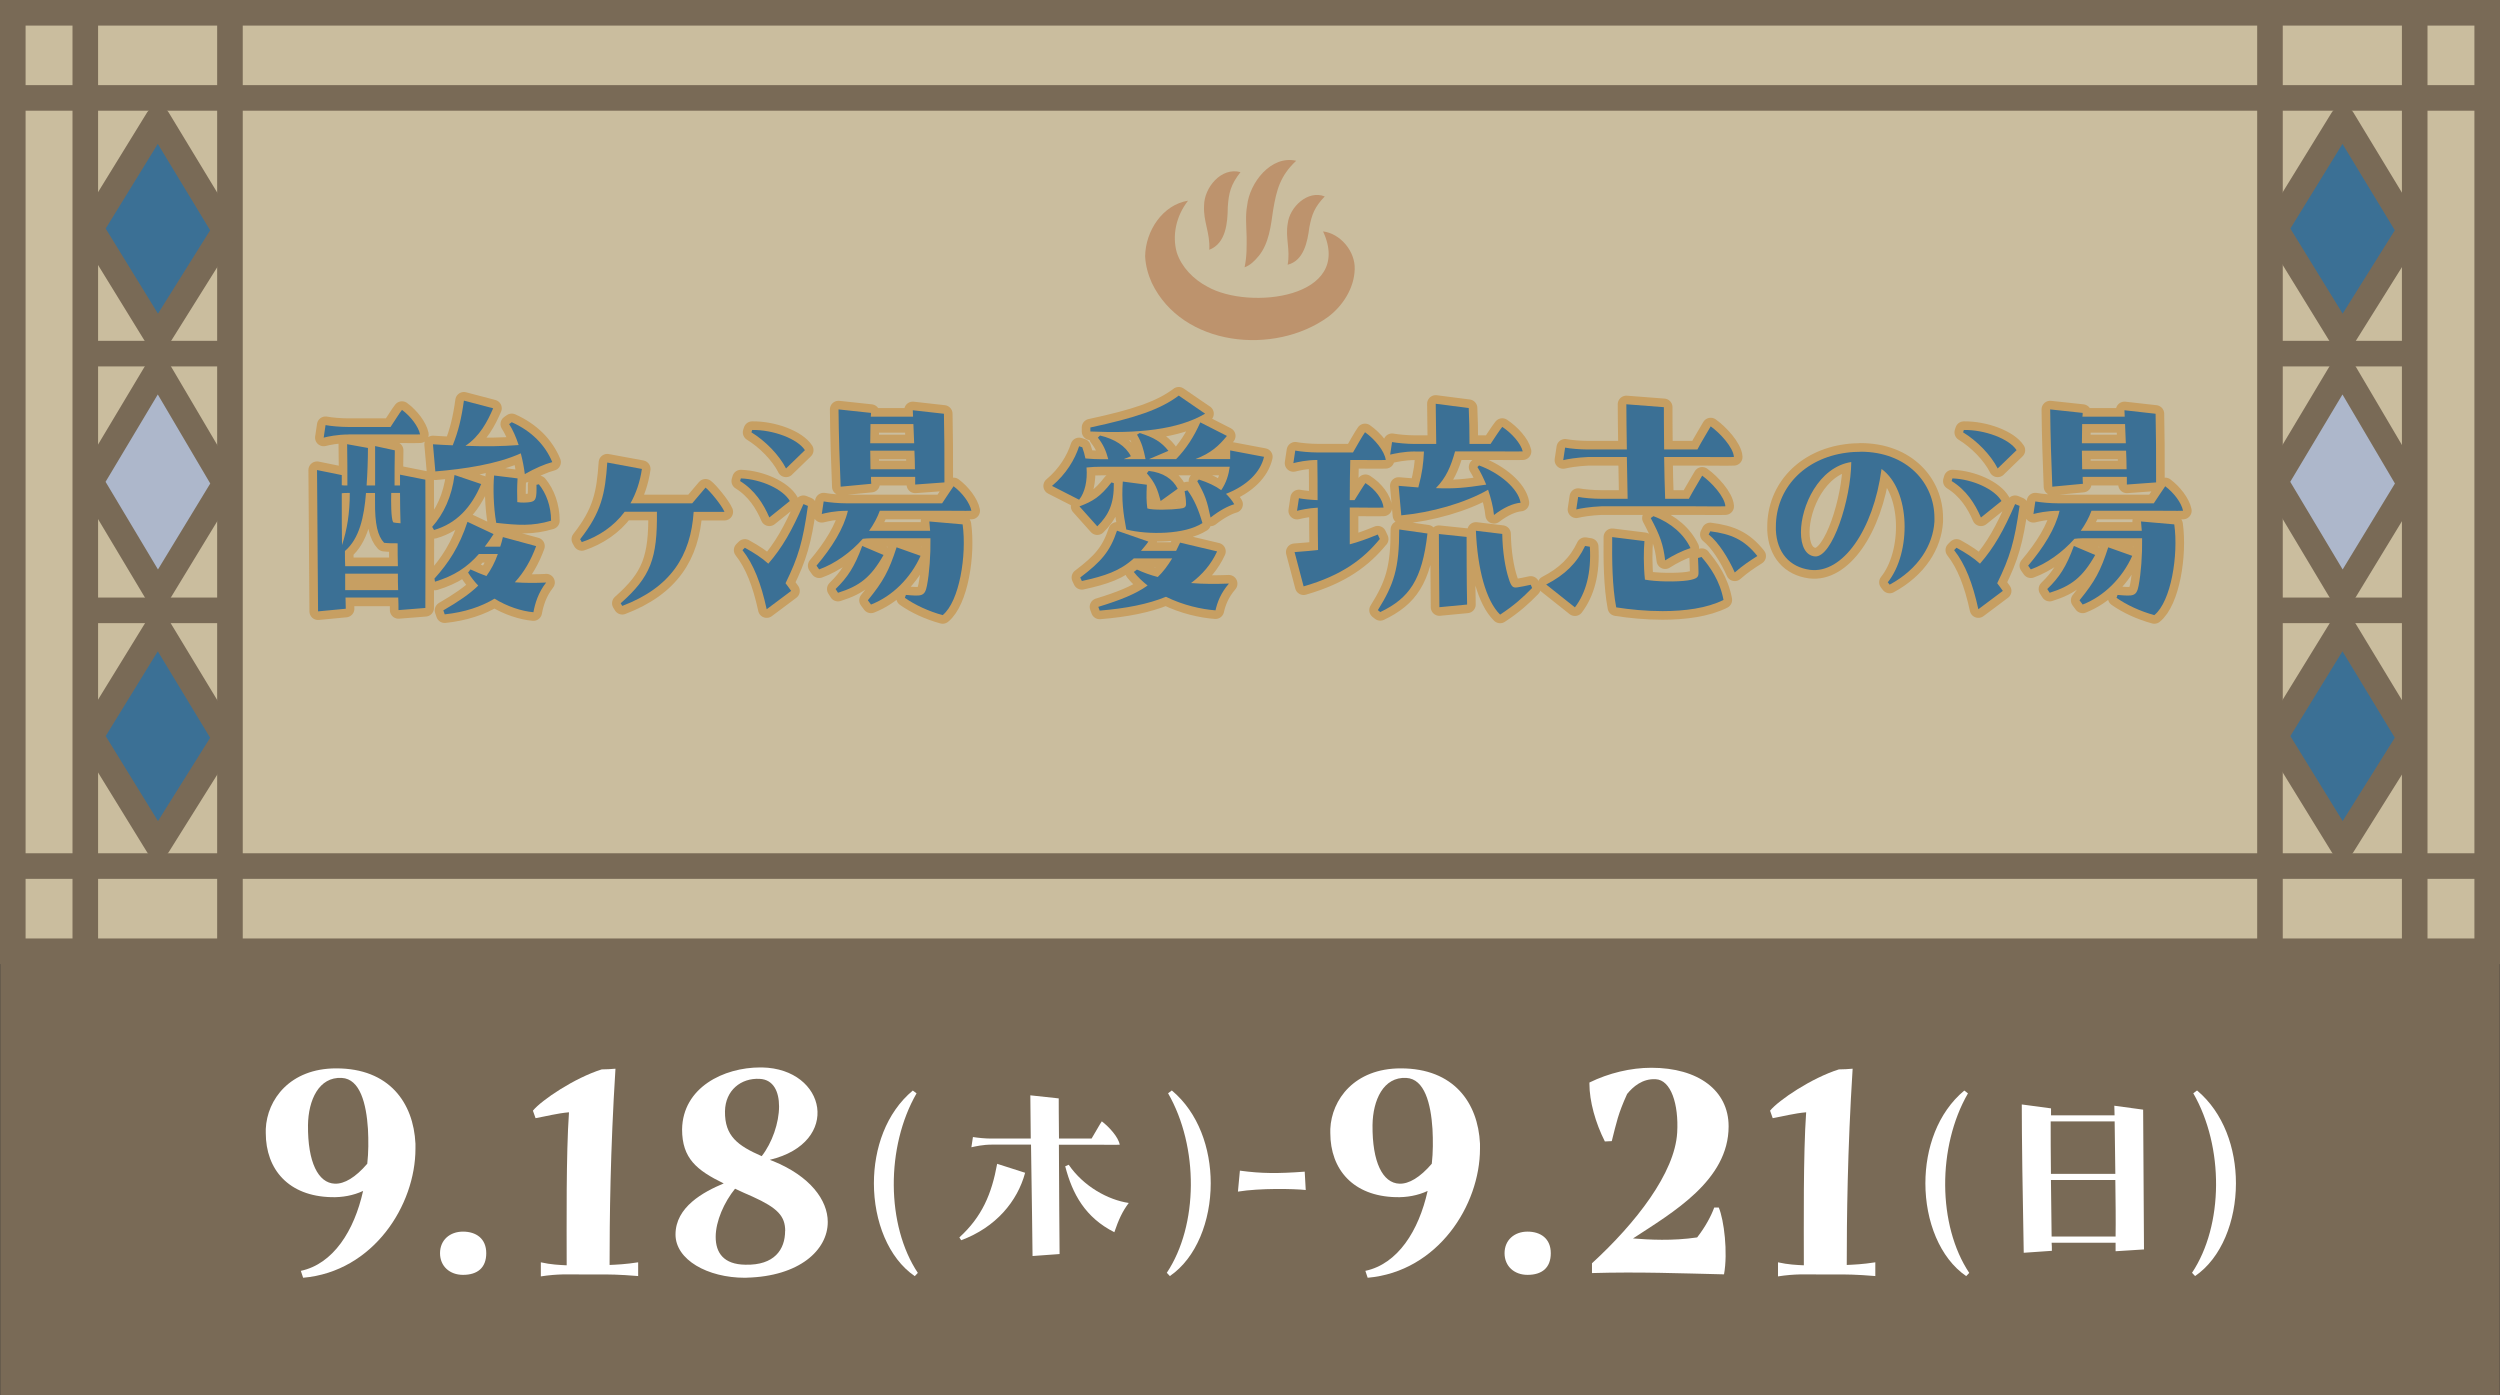 <?xml version="1.0" encoding="UTF-8"?>
<svg id="_レイヤー_2" data-name="レイヤー 2" xmlns="http://www.w3.org/2000/svg" viewBox="0 0 293.11 163.61">
  <rect x="0" y="0" width="293.11" height="163.61" fill="#333333" stroke="none"/>
  <defs>
    <style>
      .cls-1 {
        fill: #bd936d;
      }

      .cls-2, .cls-3 {
        fill: #3b7095;
      }

      .cls-4 {
        fill: #796a56;
      }

      .cls-4, .cls-3, .cls-5, .cls-6, .cls-7 {
        stroke: #796a56;
        stroke-width: 3px;
      }

      .cls-4, .cls-5, .cls-6 {
        stroke-miterlimit: 10;
      }

      .cls-3, .cls-8, .cls-7 {
        stroke-linecap: round;
        stroke-linejoin: round;
      }

      .cls-9 {
        fill: #fff;
      }

      .cls-5 {
        fill: #cabd9e;
      }

      .cls-6, .cls-8 {
        fill: none;
      }

      .cls-8 {
        stroke: #c79f62;
        stroke-width: 2.02px;
      }

      .cls-7 {
        fill: #adb7cb;
      }
    </style>
  </defs>
  <g id="_レイヤー_6" data-name="レイヤー 6">
    <g>
      <rect class="cls-4" x="1.53" y="96.85" width="290.05" height="65.26"/>
      <g>
        <rect class="cls-5" x="1.5" y="1.5" width="290.11" height="110.03"/>
        <g>
          <g>
            <line class="cls-6" x1="10" y1="111.06" x2="10" y2="1.97"/>
            <g>
              <polygon class="cls-7" points="10.63 56.49 18.51 69.67 26.4 56.7 18.51 43.31 10.63 56.49"/>
              <g>
                <line class="cls-6" x1="26.96" y1="111.06" x2="26.96" y2="1.97"/>
                <g>
                  <line class="cls-6" x1="26.96" y1="71.56" x2="10" y2="71.56"/>
                  <line class="cls-6" x1="26.96" y1="41.46" x2="10" y2="41.46"/>
                </g>
                <polygon class="cls-3" points="10.63 26.8 18.51 39.62 26.4 27.01 18.51 13.99 10.63 26.8"/>
                <polygon class="cls-3" points="10.63 86.3 18.51 99.11 26.4 86.51 18.51 73.48 10.63 86.3"/>
              </g>
            </g>
          </g>
          <g>
            <line class="cls-6" x1="266.14" y1="111.06" x2="266.14" y2="1.97"/>
            <g>
              <polygon class="cls-7" points="266.77 56.49 274.65 69.67 282.54 56.7 274.65 43.31 266.77 56.49"/>
              <g>
                <line class="cls-6" x1="283.11" y1="111.06" x2="283.11" y2="1.97"/>
                <g>
                  <line class="cls-6" x1="283.11" y1="71.56" x2="266.14" y2="71.56"/>
                  <line class="cls-6" x1="283.11" y1="41.46" x2="266.14" y2="41.46"/>
                </g>
                <polygon class="cls-3" points="266.77 26.8 274.65 39.62 282.54 27.01 274.65 13.99 266.77 26.8"/>
                <polygon class="cls-3" points="266.77 86.3 274.65 99.11 282.54 86.51 274.65 73.48 266.77 86.3"/>
              </g>
            </g>
          </g>
        </g>
        <g>
          <line class="cls-6" x1="1.56" y1="11.48" x2="291.55" y2="11.48"/>
          <line class="cls-6" x1="1.56" y1="101.54" x2="291.55" y2="101.54"/>
        </g>
        <g>
          <path class="cls-1" d="M155.12,27.13c3.62,7.82-8.65,9.28-13.56,6.48-1.62-.85-3.03-2.28-3.59-4.01-.55-1.95-.11-4.23,1.32-6.07-2.97.48-4.99,3.53-5.03,6.53.06,1.13.35,2.13.78,3.1,3.58,7.48,14.38,8.56,20.68,3.99,1.7-1.28,3.05-3.35,3.11-5.57.09-2.1-1.68-4.21-3.72-4.45Z"/>
          <path class="cls-1" d="M147.55,30.05c1.25-1.53,1.45-3.59,1.72-5.45.4-2.32.81-3.98,2.7-5.75-2.96-.68-5.46,2.58-5.75,5.24-.22,1.15-.09,2.54-.06,3.68,0,1.12.04,2.24-.24,3.57.67-.24,1.19-.76,1.63-1.3Z"/>
          <path class="cls-1" d="M150.98,26.19c-.3,1.71.32,3.03-.01,4.85,1.9-.48,2.33-2.71,2.54-4.37.29-1.52.61-2.39,1.81-3.64-1.99-.79-4.12,1.25-4.34,3.17Z"/>
          <path class="cls-1" d="M141.77,29.29c1.98-.75,2.16-3.2,2.18-5,.11-1.66.33-2.62,1.49-4.11-2.26-.62-4.26,1.82-4.27,3.92-.11,1.87.73,3.21.61,5.19Z"/>
        </g>
        <g>
          <g>
            <path class="cls-8" d="M46.9,56.93v-1.28l2.97.59c.03,3.34.03,9.92,0,15.04l-3.15.25c0-.44,0-.94-.03-1.47h-6.18c0,.41.03.84.03,1.31l-3.25.31c-.06-6.93-.09-12.92-.12-16.57l2.9.59v1.19c.16.03.34.03.5.03h.16c0-1.62,0-2.96-.03-4.84l2.44.44c0,1.28-.06,3.09-.16,4.4h1v-4.62l2.31.5c-.03,1.31-.03,2.87-.03,4.12h.66ZM40.88,50.94c-1.34,0-2.47.25-2.93.37l.22-1.47c.62.12,1.78.22,2.62.22h5c.47-.69,1.03-1.62,1.34-2,1.03.75,1.94,1.97,2.12,2.87-.62.03-2.25,0-2.93,0h-5.43ZM40.66,57.8c-.22,0-.41,0-.59.03,0,2.68,0,4.77.03,6.08.59-1.81.91-3.71.91-6.12h-.34ZM43.97,58.77v-.97h-1.06c-.22,2.81-.78,5.37-2.47,6.8,0,.66,0,1.22.03,1.78h6.18c-.03-.87-.03-1.78-.03-2.68-.53,0-1.12,0-1.59-.06-.75-.81-1.09-2.18-1.06-4.87ZM40.47,67.26v1.93h6.21c-.03-.59-.03-1.25-.03-1.93h-6.18ZM45.87,57.8c-.03.97-.03,2.96.22,3.43.12.06.5.09.87.12-.03-1.09-.06-2.22-.06-3.56h-1.03ZM56.42,56.74c-1.16,2.78-2.94,4.65-5.53,5.4l-.22-.37c1.34-1.5,2.31-3.56,2.62-6.08l3.12,1.06ZM50.77,52.09c.84.06,1.59.09,2.31.12.66-1.65,1.03-3.18,1.31-5.24l3.43.9c-.66,1.53-1.56,3.28-3.25,4.4,2.44.09,4.21.06,6.24-.09-.31-.94-.69-1.81-1.12-2.46l.31-.22c2.31,1.03,3.93,2.68,4.75,4.68-.94.25-2,.72-3.22,1.4-.09-.75-.25-1.59-.47-2.43-2.81,1.28-6.65,1.84-10.02,2.12l-.28-3.18ZM64.04,68.29c-.94,1.19-1.31,2.46-1.5,3.49-1.37-.12-3.06-.66-4.56-1.59-1.56.94-3.5,1.59-5.84,1.84l-.16-.47c1.78-1.03,3.09-1.93,4.09-2.9-.44-.47-.84-.97-1.19-1.53l.28-.37c.66.31,1.28.56,1.87.78.56-.78,1-1.62,1.34-2.59h-2.22c-1.37,1.56-2.9,2.56-5.15,3.25l-.06-.37c1.65-1.81,2.93-3.78,3.87-6.65l3.06,1.44c-.34.53-.69,1.03-1.03,1.47h1.81c.12-.34.22-.72.31-1.12l3.9,1.06c-.59,1.62-1.41,3.06-2.5,4.24,1.19.09,2.4.09,3.65.03ZM63.17,56.77c.87,1.06,1.44,2.59,1.44,4.28-2.22.66-3.9.53-6.43.25-.34-1.93-.37-4.21-.25-5.55l2.75.34c-.06.97-.06,1.97-.03,2.78.53.09,1.09.06,1.5,0,.69-.12.78-.41.75-2.03l.28-.06Z"/>
            <path class="cls-8" d="M81.33,59.99c-.34,5.18-2.69,8.89-8.37,11.05l-.19-.31c3.53-3.12,4.31-5.27,4.25-10.73h-3.78c-1.28,1.72-3.06,2.9-5.03,3.56l-.19-.34c2.5-3.18,2.93-5.34,3.18-8.99l4.06.75c-.22,1.53-.69,2.87-1.34,4.03h7.24l1.56-1.84c.44.31,1.9,2.06,2.22,2.84h-3.62Z"/>
            <path class="cls-8" d="M90.2,60.67c-.69-1.62-1.72-3.21-3.43-4.27l.09-.31c2.4.09,4.96,1.28,5.74,2.65l-2.4,1.93ZM94.72,59.33c-.59,4.18-1.12,5.99-2.62,9.05.22.28.44.59.66.9l-2.87,2.15c-.66-3.03-1.53-5.27-2.84-6.93l.28-.28c1.12.62,2,1.19,2.75,1.87,1.65-1.9,2.78-3.9,4.12-6.99l.53.22ZM92.16,54.93c-.81-1.59-2.44-3.25-4.06-4.24l.09-.28c2.47-.03,5.31,1.03,6.18,2.37l-2.22,2.15ZM103.15,59.89c-.28.78-.72,1.59-1.25,2.34h7.15l-.09-1.09,3.9.34c.5,3.59-.37,9.05-2.34,10.64-1.62-.44-3.25-1.19-4.43-2.03l.12-.34c1.84.16,2.22.19,2.47-1.09.28-1.44.44-3.59.41-5.55h-7.02c-.31,0-.62.03-.91.06-1.4,1.59-3.28,2.93-5.12,3.59l-.31-.44c1.84-2.18,3.18-4.34,3.68-6.43h-.19c-1.34,0-2.37.25-2.87.37l.22-1.47c.66.12,1.78.22,2.62.22h11.27c.47-.69,1.06-1.62,1.34-2,1,.75,1.9,1.93,2.09,2.87-.62.03-2.22,0-2.9,0h-7.84ZM103.59,65.07c-1.5,2.65-2.84,3.65-5.34,4.43l-.28-.44c1.4-1.37,2.22-2.59,3.12-5.05l2.5,1.06ZM98.56,57.05c-.12-2.87-.22-5.99-.25-9.05l3.81.41c0,.16,0,.28-.03.44h4.96c0-.25-.03-.5-.03-.75l3.65.41c.06,2.53.06,4.49.06,8.05l-3.43.25v-.9h-5.18c0,.28,0,.56.03.81l-3.59.34ZM107.93,65.17c-1.15,2.59-3.31,4.74-5.81,5.71l-.37-.5c1.81-2.22,2.47-3.43,3.37-6.21l2.81,1ZM107.18,51.97l-.09-2.25h-5.03c0,.75-.03,1.5-.03,2.25h5.15ZM107.27,55.02c0-.78-.03-1.5-.06-2.18h-5.18c0,.75.03,1.47.03,2.18h5.21Z"/>
            <path class="cls-8" d="M144.23,53.84v-1.03l3.97.75c-.41,1.78-1.97,3.37-4.46,4.34.38.37.72.78.97,1.22-.69.19-1.72.72-2.78,1.56-.41-1.97-.62-2.59-1.56-4.27l.19-.19c1.06.34,1.94.75,2.62,1.25.59-.87.87-1.78,1-2.75h-14.95c-.69,0-1.31.03-1.84.09.12,1.56-.19,2.93-.87,3.78l-3.18-1.62c1.65-1.37,2.69-3.12,3.18-4.65l.37.12c.16.44.28.87.37,1.31.62.06,1.34.09,1.87.09h.81c-.28-1.03-.59-1.72-1.22-2.53l.25-.25c1.72.41,3,1.22,3.62,2.43l-.84.34h2.56c-.25-1.22-.44-1.9-1-2.87l.31-.19c1.65.5,2.56,1.06,3.37,2.09l-2.28.97h3.18c1.19-1.22,2.09-2.62,2.84-4.31l3.12,1.59c-.97,1.19-1.9,2.03-3.68,2.71h4.06ZM130.59,56.65c.03,2.46-.62,3.74-1.94,5.06l-2.09-2.34c1.56-.59,2.44-1.12,3.75-2.81l.28.09ZM144.07,68.44c-.94,1.09-1.34,2.15-1.56,3.12-1.62-.12-3.78-.59-5.81-1.59-2.12.87-4.71,1.37-7.77,1.62l-.16-.44c2.56-.78,4.37-1.5,5.78-2.5-.59-.47-1.16-1-1.62-1.59l.37-.28c.81.37,1.62.66,2.44.87.62-.59,1.16-1.31,1.69-2.18h-4.5c-1.62,1.47-3.37,2.06-6.09,2.65l-.19-.41c2.47-1.87,3.5-3.06,4.31-5.49l3.68,1.28c-.28.41-.59.75-.87,1.09h4.12l.47-.97,4.34,1.03c-.69,1.5-1.72,2.71-3.06,3.71,1.47.12,2.93.12,4.43.06ZM141.3,48.5c-3.22,1.9-7.96,2.34-13.46,2.09v-.47c5.21-1.12,8.18-2.09,10.36-3.74l3.09,2.12ZM134.46,56.83c-.06,1.25-.06,1.93.06,2.78.59.22,2.84.16,3.78.03.56-.06.81-.16.75-.69,0-.34-.06-.81-.16-1.37l.34-.09c.78,1.06,1.31,2.31,1.75,3.84-2.06,1.34-6.37,1.4-8.93.75-.37-1.97-.56-3.43-.41-5.62l2.81.37ZM136.08,58.74c-.38-1.4-.62-2.09-1.62-3.25l.22-.28c1.69.19,2.81.94,3.4,2.09l-2,1.44Z"/>
            <path class="cls-8" d="M161.77,63.2c-1.9,2.31-4.37,4.24-8.93,5.55l-1.06-4.02c1.25-.09,1.97-.16,2.75-.25-.03-1.65-.03-3.34-.03-4.96-1.12.06-2.06.28-2.43.37l.22-1.47c.47.09,1.41.19,2.19.22,0-1.69,0-3.28-.03-4.71-1.28,0-2.31.25-2.81.37l.22-1.47c.62.12,1.78.22,2.62.22h4.15c.47-.81,1.12-1.97,1.41-2.37,1.12.78,2.31,2.22,2.43,3.25-.62.03-2.53,0-3.25,0h-.91c-.03,1.31-.06,2.87-.06,4.71h.56c.44-.69,1-1.62,1.28-2,1.19.75,2.03,1.93,2.12,2.87-.62.03-2.22,0-2.9,0h-1.06v4.31c1.03-.28,2-.62,3.28-1.15l.25.53ZM161.55,71.53c1.87-3,2.5-4.87,2.5-9.45l3.31.47c-.62,5.43-2.12,7.58-5.53,9.21l-.28-.22ZM165.92,52.93c-1.31,0-2.4.25-2.93.37l.22-1.47c.69.12,1.78.22,2.62.22h2.56c-.03-1.37-.03-3.37-.06-4.71l3.87.5c.06,1.28.09,2.62.09,4.21h2.47c.47-.72,1.09-1.65,1.37-2,1.09.72,2.18,1.93,2.4,2.87-.62.03-2.53,0-3.25,0h-4.68c-.5,1.78-1.03,3.06-2.25,4.31,2.09.09,3.4-.03,5.9-.41-.31-.75-.66-1.47-1.03-2.06l.19-.19c2.4.87,4.59,2.71,4.87,4.37-.91.09-1.97.56-3.12,1.44-.09-.97-.37-2-.69-2.96-2.72,1.56-6.68,2.68-10.18,3l-.31-3.46,2.31.19c.47-1.75.59-2.78.66-4.21h-1.03ZM171.95,62.95c0,1.09,0,5.24.06,7.93l-3.25.31c-.03-3.28-.06-6.77-.06-8.58l3.25.34ZM179.63,68.94c-1.09,1.12-2.09,2.03-3.75,3.12-1.66-1.62-2.65-5.34-2.84-9.83l3.09.37c.03,2.12.37,4.06.75,5.21.31,1.03.53,1.12,1,1.06.41-.06,1.06-.19,1.59-.31l.16.37Z"/>
            <path class="cls-8" d="M186.4,64.1c.19,3.09-.47,5.43-1.75,7.11l-3.37-2.68c2.19-1.12,3.62-2.53,4.56-4.52l.56.09ZM198.7,59.36h-10.96c-1.34.06-2.47.25-2.93.37l.22-1.47c.59.12,1.78.22,2.62.22h3.18l-.09-4.9h-4.53c-1.34.06-2.47.25-2.93.37l.22-1.47c.59.12,1.78.22,2.62.22h4.62c-.03-2.03-.06-4.03-.06-5.3l4.4.34c0,.53,0,2.62.03,4.96h3.9c.47-.91,1.31-2.25,1.56-2.71,1.09.78,2.65,2.46,2.72,3.59-.62.03-2.84,0-3.59,0h-4.59c.03,1.75.06,3.53.12,4.9h2.78c.47-.9,1.31-2.25,1.56-2.71,1.09.78,2.65,2.47,2.72,3.59-.62.03-2.84,0-3.59,0ZM199.51,65.32c.97,1.12,2.15,2.78,2.56,5.02-1.94.97-4.56,1.31-7.15,1.31-1.94,0-3.84-.19-5.43-.44-.47-2.47-.5-5.59-.47-8.24l3.78.47c-.09,1-.12,2.93.06,4.52,1.31.25,3.75.28,5.03.09,1.19-.19,1.25-.44,1.25-.94,0-.47-.03-.94-.06-1.69l.44-.12ZM193.86,60.52c2.09.78,3.59,2.15,4.34,3.74-.97.31-2.03.84-2.97,1.44-.22-1.84-.59-2.9-1.69-4.96l.31-.22ZM200.51,62.29c2.44.31,4,.97,5.53,2.9-1.03.66-1.69,1.09-2.65,1.93-.75-1.69-1.9-3.53-3.06-4.46l.19-.37Z"/>
            <path class="cls-8" d="M218.12,52.96c5.51,0,8.68,3.71,8.68,7.75v.45c-.17,2.72-1.83,5.53-5.25,7.39l-.22-.28c2.78-3.48,2.7-10.79-.73-13.29-.96,7.19-4.58,12.3-8.37,11.83-2.42-.31-3.91-2.05-4.02-4.66v-.39c0-4.49,3.32-8.03,8.26-8.68.56-.08,1.12-.11,1.66-.11ZM217.05,54.17c-3.82.59-5.9,5.17-5.9,8.23,0,1.57.53,2.75,1.66,2.84,2.02.11,4.21-6.69,4.24-11.07Z"/>
            <path class="cls-8" d="M232.25,60.67c-.69-1.62-1.72-3.21-3.43-4.27l.09-.31c2.4.09,4.96,1.28,5.75,2.65l-2.4,1.93ZM236.78,59.33c-.59,4.18-1.12,5.99-2.62,9.05.22.28.44.59.66.9l-2.87,2.15c-.66-3.03-1.53-5.27-2.84-6.93l.28-.28c1.12.62,2,1.19,2.75,1.87,1.66-1.9,2.78-3.9,4.12-6.99l.53.22ZM234.22,54.93c-.81-1.59-2.43-3.25-4.06-4.24l.09-.28c2.47-.03,5.31,1.03,6.18,2.37l-2.22,2.15ZM245.21,59.89c-.28.78-.72,1.59-1.25,2.34h7.15l-.09-1.09,3.9.34c.5,3.59-.37,9.05-2.34,10.64-1.62-.44-3.25-1.19-4.43-2.03l.12-.34c1.84.16,2.22.19,2.47-1.09.28-1.44.44-3.59.41-5.55h-7.02c-.31,0-.62.03-.91.06-1.4,1.59-3.28,2.93-5.12,3.59l-.31-.44c1.84-2.18,3.18-4.34,3.68-6.43h-.19c-1.34,0-2.37.25-2.87.37l.22-1.47c.66.12,1.78.22,2.62.22h11.27c.47-.69,1.06-1.62,1.34-2,1,.75,1.9,1.93,2.09,2.87-.62.03-2.22,0-2.9,0h-7.84ZM245.65,65.07c-1.5,2.65-2.84,3.65-5.34,4.43l-.28-.44c1.41-1.37,2.22-2.59,3.12-5.05l2.5,1.06ZM240.62,57.05c-.12-2.87-.22-5.99-.25-9.05l3.81.41c0,.16,0,.28-.03.44h4.96c0-.25-.03-.5-.03-.75l3.65.41c.06,2.53.06,4.49.06,8.05l-3.43.25v-.9h-5.18c0,.28,0,.56.03.81l-3.59.34ZM249.99,65.17c-1.15,2.59-3.31,4.74-5.81,5.71l-.37-.5c1.81-2.22,2.47-3.43,3.37-6.21l2.81,1ZM249.24,51.97l-.09-2.25h-5.03c0,.75-.03,1.5-.03,2.25h5.15ZM249.33,55.02c0-.78-.03-1.5-.06-2.18h-5.18c0,.75.03,1.47.03,2.18h5.21Z"/>
          </g>
          <g>
            <path class="cls-2" d="M46.9,56.93v-1.28l2.97.59c.03,3.34.03,9.92,0,15.04l-3.15.25c0-.44,0-.94-.03-1.47h-6.18c0,.41.03.84.03,1.31l-3.25.31c-.06-6.93-.09-12.92-.12-16.57l2.9.59v1.19c.16.03.34.03.5.03h.16c0-1.62,0-2.96-.03-4.84l2.44.44c0,1.28-.06,3.09-.16,4.4h1v-4.62l2.31.5c-.03,1.31-.03,2.87-.03,4.12h.66ZM40.88,50.94c-1.34,0-2.47.25-2.93.37l.22-1.47c.62.12,1.78.22,2.62.22h5c.47-.69,1.03-1.62,1.34-2,1.03.75,1.94,1.97,2.12,2.87-.62.03-2.25,0-2.93,0h-5.43ZM40.66,57.8c-.22,0-.41,0-.59.03,0,2.68,0,4.77.03,6.08.59-1.81.91-3.71.91-6.12h-.34ZM43.97,58.77v-.97h-1.06c-.22,2.81-.78,5.37-2.47,6.8,0,.66,0,1.22.03,1.78h6.18c-.03-.87-.03-1.78-.03-2.68-.53,0-1.12,0-1.59-.06-.75-.81-1.09-2.18-1.06-4.87ZM40.47,67.26v1.93h6.21c-.03-.59-.03-1.25-.03-1.93h-6.18ZM45.87,57.8c-.03.97-.03,2.96.22,3.43.12.06.5.09.87.12-.03-1.09-.06-2.22-.06-3.56h-1.03ZM56.42,56.74c-1.16,2.78-2.94,4.65-5.53,5.4l-.22-.37c1.34-1.5,2.31-3.56,2.62-6.08l3.12,1.06ZM50.77,52.09c.84.06,1.59.09,2.31.12.66-1.65,1.03-3.18,1.31-5.24l3.43.9c-.66,1.53-1.56,3.28-3.25,4.4,2.44.09,4.21.06,6.24-.09-.31-.94-.69-1.81-1.12-2.46l.31-.22c2.31,1.03,3.93,2.68,4.75,4.68-.94.25-2,.72-3.22,1.4-.09-.75-.25-1.59-.47-2.43-2.81,1.28-6.65,1.84-10.02,2.12l-.28-3.18ZM64.04,68.29c-.94,1.19-1.31,2.46-1.5,3.49-1.37-.12-3.06-.66-4.56-1.59-1.56.94-3.5,1.59-5.84,1.84l-.16-.47c1.78-1.03,3.09-1.93,4.09-2.9-.44-.47-.84-.97-1.19-1.53l.28-.37c.66.31,1.28.56,1.87.78.56-.78,1-1.62,1.34-2.59h-2.22c-1.37,1.56-2.9,2.56-5.15,3.25l-.06-.37c1.65-1.81,2.93-3.78,3.87-6.65l3.06,1.44c-.34.53-.69,1.03-1.03,1.47h1.81c.12-.34.22-.72.31-1.12l3.9,1.06c-.59,1.62-1.41,3.06-2.5,4.24,1.19.09,2.4.09,3.65.03ZM63.17,56.77c.87,1.06,1.44,2.59,1.44,4.28-2.22.66-3.9.53-6.43.25-.34-1.93-.37-4.21-.25-5.55l2.75.34c-.06.97-.06,1.97-.03,2.78.53.09,1.09.06,1.5,0,.69-.12.78-.41.75-2.03l.28-.06Z"/>
            <path class="cls-2" d="M81.33,59.99c-.34,5.18-2.69,8.89-8.37,11.05l-.19-.31c3.53-3.12,4.31-5.27,4.25-10.73h-3.78c-1.28,1.72-3.06,2.9-5.03,3.56l-.19-.34c2.5-3.18,2.93-5.34,3.18-8.99l4.06.75c-.22,1.53-.69,2.87-1.34,4.03h7.24l1.56-1.84c.44.31,1.9,2.06,2.22,2.84h-3.62Z"/>
            <path class="cls-2" d="M90.2,60.67c-.69-1.62-1.72-3.21-3.43-4.27l.09-.31c2.4.09,4.96,1.28,5.74,2.65l-2.4,1.93ZM94.72,59.33c-.59,4.18-1.12,5.99-2.62,9.05.22.28.44.59.66.9l-2.87,2.15c-.66-3.03-1.53-5.27-2.84-6.93l.28-.28c1.12.62,2,1.19,2.75,1.87,1.65-1.9,2.78-3.9,4.12-6.99l.53.22ZM92.16,54.93c-.81-1.59-2.44-3.25-4.06-4.24l.09-.28c2.47-.03,5.31,1.03,6.18,2.37l-2.22,2.15ZM103.15,59.89c-.28.78-.72,1.59-1.25,2.34h7.15l-.09-1.09,3.9.34c.5,3.59-.37,9.05-2.34,10.64-1.62-.44-3.25-1.19-4.43-2.03l.12-.34c1.84.16,2.22.19,2.47-1.09.28-1.44.44-3.59.41-5.55h-7.02c-.31,0-.62.03-.91.06-1.4,1.59-3.28,2.93-5.12,3.59l-.31-.44c1.84-2.18,3.18-4.34,3.68-6.43h-.19c-1.34,0-2.37.25-2.87.37l.22-1.47c.66.12,1.78.22,2.62.22h11.27c.47-.69,1.06-1.62,1.34-2,1,.75,1.9,1.93,2.09,2.87-.62.03-2.22,0-2.9,0h-7.84ZM103.59,65.07c-1.5,2.65-2.84,3.65-5.34,4.43l-.28-.44c1.4-1.37,2.22-2.59,3.12-5.05l2.5,1.06ZM98.56,57.05c-.12-2.87-.22-5.99-.25-9.05l3.81.41c0,.16,0,.28-.03.44h4.96c0-.25-.03-.5-.03-.75l3.65.41c.06,2.53.06,4.49.06,8.05l-3.43.25v-.9h-5.18c0,.28,0,.56.03.81l-3.59.34ZM107.93,65.17c-1.15,2.59-3.31,4.74-5.81,5.71l-.37-.5c1.81-2.22,2.47-3.43,3.37-6.21l2.81,1ZM107.18,51.97l-.09-2.25h-5.03c0,.75-.03,1.5-.03,2.25h5.15ZM107.27,55.02c0-.78-.03-1.5-.06-2.18h-5.18c0,.75.03,1.47.03,2.18h5.21Z"/>
            <path class="cls-2" d="M144.23,53.84v-1.03l3.97.75c-.41,1.78-1.97,3.37-4.46,4.34.38.37.72.78.97,1.22-.69.19-1.72.72-2.78,1.56-.41-1.97-.62-2.59-1.56-4.27l.19-.19c1.06.34,1.94.75,2.62,1.25.59-.87.87-1.78,1-2.75h-14.95c-.69,0-1.31.03-1.84.09.12,1.56-.19,2.93-.87,3.78l-3.18-1.62c1.65-1.37,2.69-3.12,3.18-4.65l.37.12c.16.44.28.87.37,1.31.62.06,1.34.09,1.87.09h.81c-.28-1.03-.59-1.72-1.22-2.53l.25-.25c1.72.41,3,1.22,3.62,2.43l-.84.34h2.56c-.25-1.22-.44-1.9-1-2.87l.31-.19c1.65.5,2.56,1.06,3.37,2.09l-2.28.97h3.18c1.19-1.22,2.09-2.62,2.84-4.31l3.12,1.59c-.97,1.19-1.9,2.03-3.68,2.71h4.06ZM130.59,56.65c.03,2.46-.62,3.74-1.94,5.06l-2.09-2.34c1.56-.59,2.44-1.12,3.75-2.81l.28.09ZM144.07,68.44c-.94,1.09-1.34,2.15-1.56,3.12-1.62-.12-3.78-.59-5.81-1.59-2.12.87-4.71,1.37-7.77,1.62l-.16-.44c2.56-.78,4.37-1.5,5.78-2.5-.59-.47-1.16-1-1.62-1.59l.37-.28c.81.37,1.62.66,2.44.87.62-.59,1.16-1.31,1.69-2.18h-4.5c-1.62,1.47-3.37,2.06-6.09,2.65l-.19-.41c2.47-1.87,3.5-3.06,4.31-5.49l3.68,1.28c-.28.41-.59.75-.87,1.09h4.12l.47-.97,4.34,1.03c-.69,1.5-1.72,2.71-3.06,3.71,1.47.12,2.93.12,4.43.06ZM141.3,48.5c-3.22,1.9-7.96,2.34-13.46,2.09v-.47c5.21-1.12,8.18-2.09,10.36-3.74l3.09,2.12ZM134.46,56.83c-.06,1.25-.06,1.93.06,2.78.59.22,2.84.16,3.78.03.56-.06.81-.16.75-.69,0-.34-.06-.81-.16-1.37l.34-.09c.78,1.06,1.31,2.31,1.75,3.84-2.06,1.34-6.37,1.4-8.93.75-.37-1.97-.56-3.43-.41-5.62l2.81.37ZM136.08,58.74c-.38-1.4-.62-2.09-1.62-3.25l.22-.28c1.69.19,2.81.94,3.4,2.09l-2,1.44Z"/>
            <path class="cls-2" d="M161.77,63.2c-1.9,2.31-4.37,4.24-8.93,5.55l-1.06-4.02c1.25-.09,1.97-.16,2.75-.25-.03-1.65-.03-3.34-.03-4.96-1.12.06-2.06.28-2.43.37l.22-1.47c.47.09,1.41.19,2.19.22,0-1.69,0-3.28-.03-4.71-1.28,0-2.31.25-2.81.37l.22-1.47c.62.12,1.78.22,2.62.22h4.15c.47-.81,1.12-1.97,1.41-2.37,1.12.78,2.31,2.22,2.43,3.25-.62.03-2.53,0-3.25,0h-.91c-.03,1.31-.06,2.87-.06,4.71h.56c.44-.69,1-1.62,1.28-2,1.19.75,2.03,1.93,2.12,2.87-.62.03-2.22,0-2.9,0h-1.06v4.31c1.03-.28,2-.62,3.28-1.15l.25.53ZM161.55,71.53c1.87-3,2.5-4.87,2.5-9.45l3.31.47c-.62,5.43-2.12,7.58-5.53,9.21l-.28-.22ZM165.92,52.93c-1.31,0-2.4.25-2.93.37l.22-1.47c.69.12,1.78.22,2.62.22h2.56c-.03-1.37-.03-3.37-.06-4.71l3.87.5c.06,1.28.09,2.62.09,4.21h2.47c.47-.72,1.09-1.65,1.37-2,1.09.72,2.18,1.93,2.4,2.87-.62.03-2.53,0-3.25,0h-4.68c-.5,1.78-1.03,3.06-2.25,4.31,2.09.09,3.4-.03,5.9-.41-.31-.75-.66-1.47-1.03-2.06l.19-.19c2.4.87,4.59,2.71,4.87,4.37-.91.09-1.97.56-3.12,1.44-.09-.97-.37-2-.69-2.96-2.72,1.56-6.68,2.68-10.18,3l-.31-3.46,2.31.19c.47-1.75.59-2.78.66-4.21h-1.03ZM171.95,62.95c0,1.09,0,5.24.06,7.93l-3.25.31c-.03-3.28-.06-6.77-.06-8.58l3.25.34ZM179.63,68.94c-1.09,1.12-2.09,2.03-3.75,3.12-1.66-1.62-2.65-5.34-2.84-9.83l3.09.37c.03,2.12.37,4.06.75,5.21.31,1.03.53,1.12,1,1.06.41-.06,1.06-.19,1.59-.31l.16.37Z"/>
            <path class="cls-2" d="M186.4,64.1c.19,3.09-.47,5.43-1.75,7.11l-3.37-2.68c2.19-1.12,3.62-2.53,4.56-4.52l.56.09ZM198.7,59.36h-10.96c-1.34.06-2.47.25-2.93.37l.22-1.47c.59.12,1.78.22,2.62.22h3.18l-.09-4.9h-4.53c-1.34.06-2.47.25-2.93.37l.22-1.47c.59.12,1.78.22,2.62.22h4.62c-.03-2.03-.06-4.03-.06-5.3l4.4.34c0,.53,0,2.62.03,4.96h3.9c.47-.91,1.31-2.25,1.56-2.71,1.09.78,2.65,2.46,2.72,3.59-.62.03-2.84,0-3.59,0h-4.59c.03,1.75.06,3.53.12,4.9h2.78c.47-.9,1.31-2.25,1.56-2.71,1.09.78,2.65,2.47,2.72,3.59-.62.03-2.84,0-3.59,0ZM199.51,65.32c.97,1.12,2.15,2.78,2.56,5.02-1.94.97-4.56,1.31-7.15,1.31-1.94,0-3.84-.19-5.43-.44-.47-2.47-.5-5.59-.47-8.24l3.78.47c-.09,1-.12,2.93.06,4.52,1.31.25,3.75.28,5.03.09,1.19-.19,1.25-.44,1.25-.94,0-.47-.03-.94-.06-1.69l.44-.12ZM193.86,60.52c2.09.78,3.59,2.15,4.34,3.74-.97.31-2.03.84-2.97,1.44-.22-1.84-.59-2.9-1.69-4.96l.31-.22ZM200.51,62.29c2.44.31,4,.97,5.53,2.9-1.03.66-1.69,1.09-2.65,1.93-.75-1.69-1.9-3.53-3.06-4.46l.19-.37Z"/>
            <path class="cls-2" d="M218.12,52.96c5.51,0,8.68,3.71,8.68,7.75v.45c-.17,2.72-1.83,5.53-5.25,7.39l-.22-.28c2.78-3.48,2.7-10.79-.73-13.29-.96,7.19-4.58,12.3-8.37,11.83-2.42-.31-3.91-2.05-4.02-4.66v-.39c0-4.49,3.32-8.03,8.26-8.68.56-.08,1.12-.11,1.66-.11ZM217.05,54.17c-3.82.59-5.9,5.17-5.9,8.23,0,1.57.53,2.75,1.66,2.84,2.02.11,4.21-6.69,4.24-11.07Z"/>
            <path class="cls-2" d="M232.25,60.67c-.69-1.62-1.72-3.21-3.43-4.27l.09-.31c2.4.09,4.96,1.28,5.75,2.65l-2.4,1.93ZM236.78,59.33c-.59,4.18-1.12,5.99-2.62,9.05.22.28.44.59.66.9l-2.87,2.15c-.66-3.03-1.53-5.27-2.84-6.93l.28-.28c1.12.62,2,1.19,2.75,1.87,1.66-1.9,2.78-3.9,4.12-6.99l.53.22ZM234.22,54.93c-.81-1.59-2.43-3.25-4.06-4.24l.09-.28c2.47-.03,5.31,1.03,6.18,2.37l-2.22,2.15ZM245.21,59.89c-.28.78-.72,1.59-1.25,2.34h7.15l-.09-1.09,3.9.34c.5,3.59-.37,9.05-2.34,10.64-1.62-.44-3.25-1.19-4.43-2.03l.12-.34c1.84.16,2.22.19,2.47-1.09.28-1.44.44-3.59.41-5.55h-7.02c-.31,0-.62.03-.91.06-1.4,1.59-3.28,2.93-5.12,3.59l-.31-.44c1.84-2.18,3.18-4.34,3.68-6.43h-.19c-1.34,0-2.37.25-2.87.37l.22-1.47c.66.12,1.78.22,2.62.22h11.27c.47-.69,1.06-1.62,1.34-2,1,.75,1.9,1.93,2.09,2.87-.62.03-2.22,0-2.9,0h-7.84ZM245.65,65.07c-1.5,2.65-2.84,3.65-5.34,4.43l-.28-.44c1.41-1.37,2.22-2.59,3.12-5.05l2.5,1.06ZM240.62,57.05c-.12-2.87-.22-5.99-.25-9.05l3.81.41c0,.16,0,.28-.03.44h4.96c0-.25-.03-.5-.03-.75l3.65.41c.06,2.53.06,4.49.06,8.05l-3.43.25v-.9h-5.18c0,.28,0,.56.03.81l-3.59.34ZM249.99,65.17c-1.15,2.59-3.31,4.74-5.81,5.71l-.37-.5c1.81-2.22,2.47-3.43,3.37-6.21l2.81,1ZM249.24,51.97l-.09-2.25h-5.03c0,.75-.03,1.5-.03,2.25h5.15ZM249.33,55.02c0-.78-.03-1.5-.06-2.18h-5.18c0,.75.03,1.47.03,2.18h5.21Z"/>
          </g>
        </g>
      </g>
      <g>
        <path class="cls-9" d="M48.71,134.68c0,6.61-4.92,14.4-13.17,15.13l-.27-.81c3.8-.81,6.26-4.69,7.3-9.37-1.15.54-2.46.77-3.73.73-4.99-.12-7.68-3.23-7.68-7.53v-.46c.15-3.46,2.84-7.11,8.26-7.11,6.22,0,9.06,4.03,9.29,8.83v.58ZM43.06,136.44c.15-1.34.15-2.73.08-4.07-.19-2.96-.92-5.88-3.07-5.99-2.69-.15-3.92,2.61-3.96,5.53-.04,4.34,1.19,6.8,3.15,6.87,1.11.04,2.42-.73,3.8-2.34Z"/>
        <path class="cls-9" d="M51.59,146.93c0-1.54,1.15-2.53,2.69-2.53s2.73.81,2.73,2.53-1.04,2.54-2.73,2.54c-1.54,0-2.69-1-2.69-2.54Z"/>
        <path class="cls-9" d="M74.82,148v1.61c-2.27-.19-3.42-.19-4.65-.19h-2.3c-1.08,0-2.5-.08-4.46.23v-1.65c1.19.27,2.19.31,3.03.35,0-4.72-.08-12.94.27-17.94-1.38.12-2.65.46-3.92.69l-.31-.88c1-1.23,4.88-3.84,8.07-4.84.5,0,1.15-.04,1.61-.08-.61,9.6-.69,17.71-.69,23.01.84-.04,1.88-.08,3.34-.31Z"/>
        <path class="cls-9" d="M87.53,149.81h-.19c-4.38,0-8.14-2.11-8.14-5.07,0-3.23,3.26-4.99,5.65-5.99-3.15-1.54-4.88-2.92-4.88-6.34.08-4.92,4.88-7.26,9.18-7.26h.19c7.57.15,9.37,8.8.92,10.83.12.04.23.12.38.15,4.34,1.77,6.41,4.57,6.41,7.14,0,3.3-3.34,6.38-9.52,6.53ZM92.06,144.32c0-1.73-.88-2.69-3.84-4.03-.73-.31-1.38-.61-2.04-.92-1.27,1.57-2.27,3.8-2.27,5.65s.92,3.23,3.49,3.26c3.38.08,4.65-1.77,4.65-3.96ZM89.3,135.56c1.23-1.57,2.04-3.92,2.04-5.84,0-1.73-.65-3.15-2.27-3.23-2.19-.12-4.03,1.34-4.07,3.8-.04,2.92,1.5,4.03,4.3,5.26Z"/>
        <path class="cls-9" d="M107.25,149.62c-3.1-2.12-4.79-6.45-4.79-10.88,0-4.1,1.43-8.27,4.56-10.88l.44.33c-3.61,6.27-3.56,15.47.15,21.05l-.36.38Z"/>
        <path class="cls-9" d="M112.48,145.08c2.66-2.43,3.79-5.1,4.43-8.63l3.28,1.05c-.9,3.35-3.43,6.4-7.5,7.91l-.21-.33ZM124.15,134.2c.03,4.76.05,11.14.08,12.83l-3.17.23c0-.92-.1-7.76-.18-13.06h-4.58c-1.08,0-1.95.21-2.41.31l.18-1.2c.64.1,1.46.18,2.15.18h4.63c-.03-2.28-.05-4.2-.05-5.07l3.33.36c0,.36,0,2.25.03,4.71h3.82c.41-.67.97-1.69,1.2-2.02.84.64,1.95,1.84,2.1,2.74-.51.03-2.1,0-2.69,0h-4.43ZM125.3,136.56c1.74,2.54,4.61,4.12,7.04,4.48-.77,1.02-1.2,2-1.69,3.43-3.41-1.72-4.92-4.48-5.76-7.73l.41-.18Z"/>
        <path class="cls-9" d="M136.8,149.23c3.71-5.58,3.76-14.77.15-21.05l.44-.33c3.12,2.61,4.56,6.79,4.56,10.88,0,4.43-1.69,8.76-4.79,10.88l-.36-.38Z"/>
        <path class="cls-9" d="M145.37,137.25c2.53.35,4.49.35,7.6.12l.12,2.15c-1.42-.15-5.38-.23-7.95.19l.23-2.46Z"/>
        <path class="cls-9" d="M173.52,134.68c0,6.61-4.92,14.4-13.17,15.13l-.27-.81c3.8-.81,6.26-4.69,7.3-9.37-1.15.54-2.46.77-3.73.73-4.99-.12-7.68-3.23-7.68-7.53v-.46c.15-3.46,2.84-7.11,8.26-7.11,6.22,0,9.06,4.03,9.29,8.83v.58ZM167.87,136.44c.15-1.34.15-2.73.08-4.07-.19-2.96-.92-5.88-3.07-5.99-2.69-.15-3.92,2.61-3.96,5.53-.04,4.34,1.19,6.8,3.15,6.87,1.11.04,2.42-.73,3.8-2.34Z"/>
        <path class="cls-9" d="M176.4,146.93c0-1.54,1.15-2.53,2.69-2.53s2.73.81,2.73,2.53-1.04,2.54-2.73,2.54c-1.54,0-2.69-1-2.69-2.54Z"/>
        <path class="cls-9" d="M191.45,145.2c1.92.15,4.61.31,7.53-.12.96-1.23,1.65-2.53,2-3.5h.54c.61,1.46,1.08,5.26.61,7.83-5.15-.12-9.99-.31-15.48-.15v-1.15c5.15-4.72,9.72-10.6,9.99-15.32.19-3.34-.73-6.18-2.53-6.26-1.54-.08-2.65.88-3.34,1.73-1.08,2.38-1.23,3.3-1.8,5.53l-.81.04c-1.11-2.19-1.81-4.72-1.81-6.76v-.15c2.27-1.11,4.84-1.73,7.26-1.73,5.49,0,9.06,2.65,9.06,6.87,0,6.34-6.57,10.1-11.21,13.14Z"/>
        <path class="cls-9" d="M219.87,148v1.61c-2.27-.19-3.42-.19-4.65-.19h-2.3c-1.08,0-2.5-.08-4.46.23v-1.65c1.19.27,2.19.31,3.03.35,0-4.72-.08-12.94.27-17.94-1.38.12-2.65.46-3.92.69l-.31-.88c1-1.23,4.88-3.84,8.07-4.84.5,0,1.15-.04,1.61-.08-.61,9.6-.69,17.71-.69,23.01.85-.04,1.88-.08,3.34-.31Z"/>
        <path class="cls-9" d="M230.53,149.62c-3.1-2.12-4.79-6.45-4.79-10.88,0-4.1,1.43-8.27,4.56-10.88l.43.33c-3.61,6.27-3.56,15.47.15,21.05l-.36.38Z"/>
        <path class="cls-9" d="M248.04,146.7v-1h-7.5c.03.33.03.64.03.95l-3.3.23c-.13-6.5-.23-13.67-.23-17.39l3.43.46v.82h7.45c0-.46-.03-.82-.03-1.13l3.38.46c0,2.66.08,10.06.1,16.39l-3.33.21ZM248.01,137.63l-.08-6.15h-7.5c0,1.66,0,3.84.03,6.15h7.55ZM240.46,138.35l.08,6.63h7.5c.03-1.82,0-4.22-.03-6.63h-7.55Z"/>
        <path class="cls-9" d="M257,149.23c3.71-5.58,3.76-14.77.15-21.05l.44-.33c3.12,2.61,4.56,6.79,4.56,10.88,0,4.43-1.69,8.76-4.79,10.88l-.36-.38Z"/>
      </g>
    </g>
  </g>
</svg>